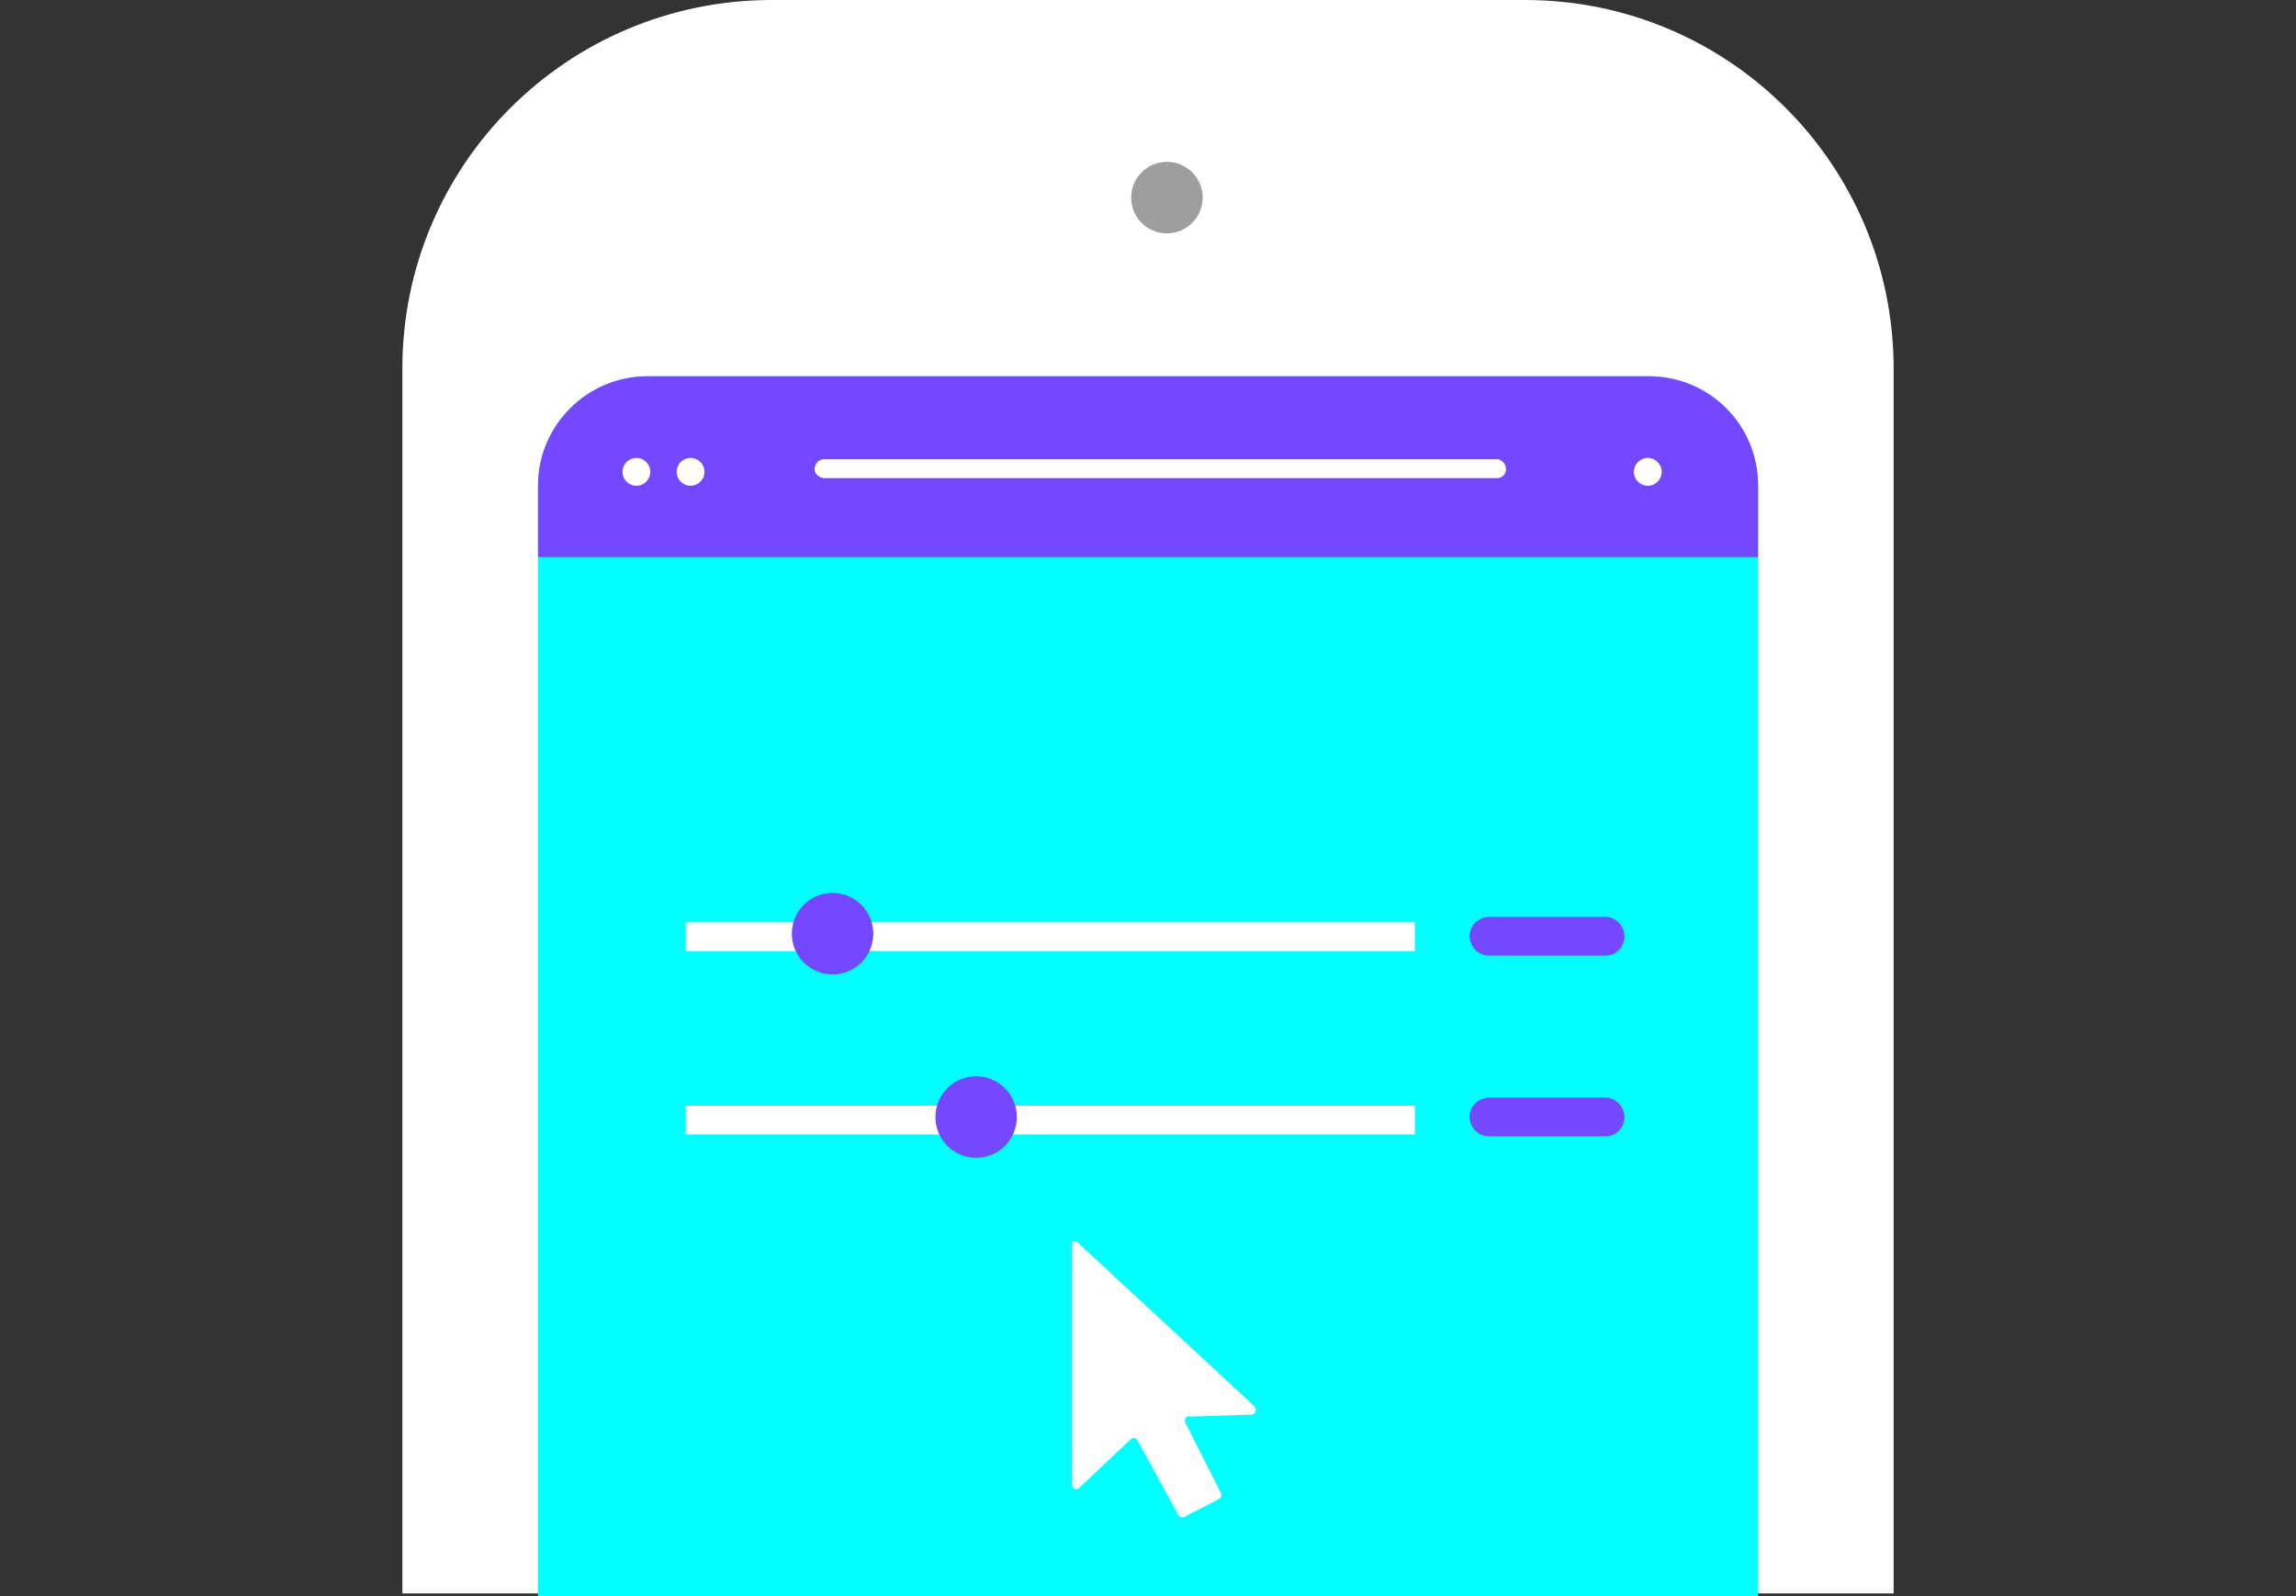 <svg xmlns="http://www.w3.org/2000/svg" version="1.1" id="il_creditohab_1" x="0" y="0" viewBox="0 0 231.1 160.7" xml:space="preserve"><rect x="0" y="0" width="231.1" height="160.7" fill="#333333" stroke="none"/><style>.st0{fill:#fff}.st3{fill:#7348fe}</style><g id="Group_236"><g id="Path_2201"><path id="Path_419" class="st0" d="M190.6 160.5V37.1C190.6 16.6 174 0 153.5 0H77.7C57.1 0 40.5 16.6 40.5 37.1v123.3h150.1z"/></g><g id="Rectangle_817-2" transform="translate(13.655 37.878)"><path id="Path_420" d="M51.5 0h100.8c6.1 0 11 4.9 11 11v111.8H40.5V11c0-6.1 5-11 11-11z" fill="#0ff"/></g><g id="Ellipse_440" transform="translate(73.354 16.293)"><circle id="Ellipse_40" cx="44.1" cy="3.6" r="3.6" fill="#9e9e9e"/></g><g id="Rectangle_817-2-2" transform="translate(13.655 37.878)"><path id="Path_421" class="st3" d="M51.5 0h100.8c6.1 0 11 4.9 11 11v7.2H40.5V11c0-6.1 5-11 11-11z"/></g><g id="Group_224" transform="translate(22.156 46.099)"><circle id="Ellipse_41" class="st0" cx="41.9" cy="1.4" r="1.4"/></g><g id="Group_225" transform="translate(27.607 46.099)"><circle id="Ellipse_42" class="st0" cx="41.9" cy="1.4" r="1.4"/></g><g id="Group_226" transform="translate(41.489 46.231)"><path id="Path_422" class="st0" d="M109.2 1.9H41.5c-.5 0-1-.4-1-.9s.4-1 .9-1h67.8c.5 0 .9.5.9 1s-.4.9-.9.9z"/></g><g id="Group_227" transform="translate(123.955 46.099)"><circle id="Ellipse_43" class="st0" cx="41.9" cy="1.4" r="1.4"/></g><g id="Group_235" transform="translate(28.518 89.89)"><g id="Group_232"><g id="Group_228" transform="translate(0 21.41)"><path id="Rectangle_164" class="st0" d="M40.5 0h73.4v2.9H40.5z"/></g><g id="Group_229" transform="translate(25.035 18.461)"><circle id="Ellipse_44" class="st3" cx="44.7" cy="4.1" r="4.1"/></g><g id="Group_230" transform="translate(0 2.949)"><path id="Rectangle_165" class="st0" d="M40.5 0h73.4v2.9H40.5z"/></g><g id="Group_231" transform="translate(10.582)"><circle id="Ellipse_45" class="st3" cx="44.7" cy="4.1" r="4.1"/></g></g><g id="Group_233" transform="translate(78.998 2.508)"><path id="Path_423" class="st3" d="M54.1 3.8H42.4c-1.1 0-1.9-.8-2-1.9 0-1.1.8-1.9 1.9-2H54c1.1 0 1.9.8 2 1.9 0 1.1-.8 2-1.9 2z"/></g><g id="Group_234" transform="translate(78.998 20.699)"><path id="Path_424" class="st3" d="M54.1 3.8H42.4c-1.1 0-1.9-.8-2-1.9 0-1.1.8-1.9 1.9-2H54c1.1 0 1.9.8 2 1.9 0 1.1-.8 2-1.9 2z"/></g></g></g><path id="Path_425" class="st0" d="M107.9 125.4v24.1c0 .2.2.4.4.4.1 0 .2 0 .3-.1l5.2-4.9c.2-.2.5-.2.6 0 0 0 0 .1.1.1l4.1 7.5c.1.2.4.3.6.2l3.5-1.8c.2-.1.3-.4.2-.6l-3.6-7.1c-.1-.2 0-.5.2-.6h.2l6.3-.2c.2 0 .4-.2.4-.5 0-.1-.1-.2-.1-.3l-17.8-16.5c-.2-.2-.5-.2-.6 0v.3z"/></svg>